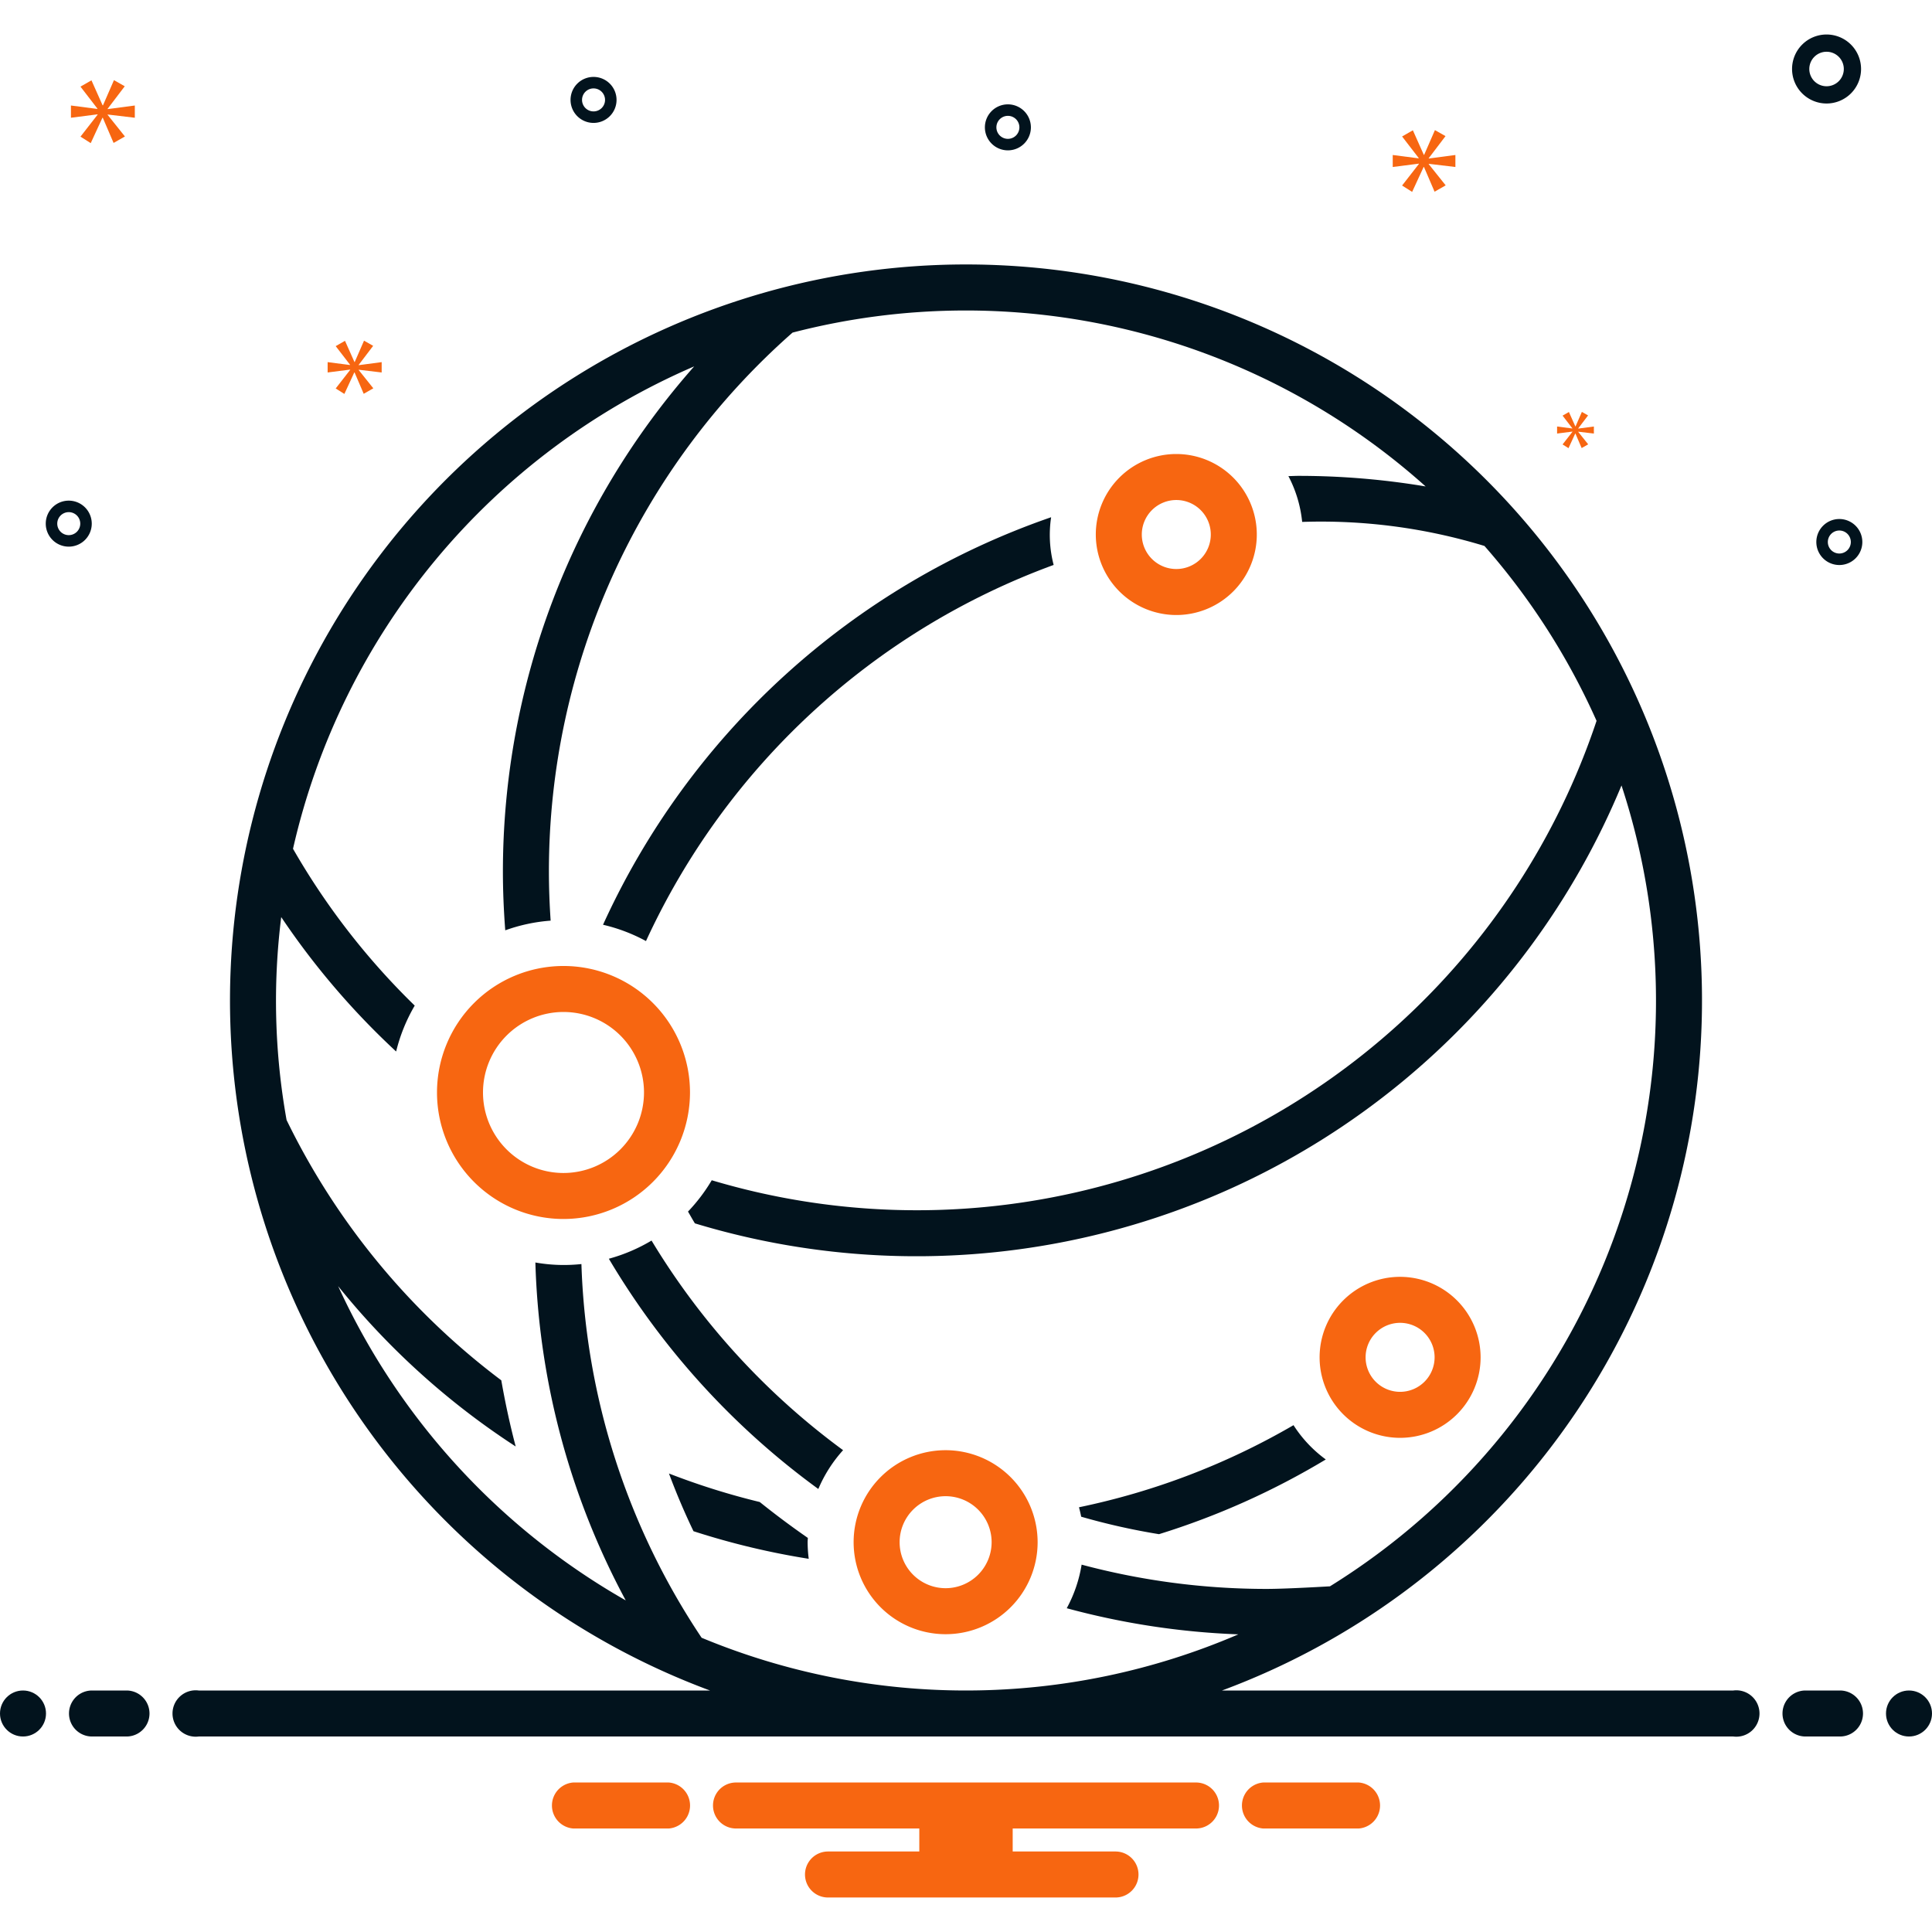 <svg id="Internet" viewBox="0 0 168 168" xmlns="http://www.w3.org/2000/svg"><path class="color0bceb2 svgShape" d="M60 94.999a11 11 0 10-11 11A11.012 11.012 0 0060 94.999zm-11 7a7 7 0 117-7A7.008 7.008 0 0149 101.999zM121.748 111.029a7 7 0 107 7A7.008 7.008 0 00121.748 111.029zm0 10a3 3 0 113-3A3.003 3.003 0 01121.748 121.029zM82.228 126.104a8 8 0 108 8A8.009 8.009 0 0082.228 126.104zm0 12a4 4 0 114-4A4.004 4.004 0 0182.228 138.104zM102.287 53.48a7 7 0 10-7-7A7.008 7.008 0 00102.287 53.48zm0-10a3 3 0 11-3 3A3.003 3.003 0 01102.287 43.48z" fill="#f76611"></path><path class="color2d4356 svgShape" d="M112.479 123.928a62.192 62.192 0 01-18.654 7.139c.071.271.138.542.19.82a57.891 57.891 0 006.768 1.52 66.148 66.148 0 0014.503-6.497A11.073 11.073 0 01112.479 123.928zM70.247 133.732q-2.147-1.489-4.182-3.122a62.288 62.288 0 01-7.894-2.479q.949 2.553 2.132 5.017A66.065 66.065 0 0070.324 135.548a12.02 12.02 0 01-.096-1.444C70.228 133.978 70.243 133.857 70.247 133.732zM91.622 49.125a10.335 10.335 0 01-.22-4.148 66.764 66.764 0 00-38.965 35.436 14.898 14.898 0 013.736 1.418A62.754 62.754 0 0191.622 49.125zM56.656 107.875a14.892 14.892 0 01-3.712 1.581 66.971 66.971 0 0018.215 20.021 12.012 12.012 0 012.153-3.375A62.933 62.933 0 0156.656 107.875zM158.831 9a3 3 0 10-3-3A3.003 3.003 0 00158.831 9zm0-4.5a1.5 1.5 0 11-1.5 1.5A1.501 1.501 0 01158.831 4.5zM87.643 9.074a2 2 0 102 2A2.002 2.002 0 0087.643 9.074zm0 3a1 1 0 111-1A1.001 1.001 0 0187.643 12.074zM159.942 45.132a2 2 0 102 2A2.002 2.002 0 00159.942 45.132zm0 3a1 1 0 111-1A1.001 1.001 0 01159.942 48.132zM5.979 43.534a2 2 0 102 2A2.002 2.002 0 005.979 43.534zm0 3a1 1 0 111-1A1.001 1.001 0 015.979 46.534zM50.218 7.254a2 2 0 102.828.039A2.002 2.002 0 0050.218 7.254zm2.092 2.15a1 1 0 11.019-1.414A1.001 1.001 0 0152.31 9.405z" fill="#02131d"></path><polygon class="color0bceb2 svgShape" points="9.361 9.457 10.848 7.501 9.909 6.969 8.955 9.159 8.923 9.159 7.953 6.985 6.998 7.533 8.469 9.442 8.469 9.473 6.169 9.175 6.169 10.239 8.485 9.942 8.485 9.974 6.998 11.882 7.89 12.446 8.908 10.239 8.938 10.239 9.877 12.43 10.863 11.867 9.361 9.989 9.361 9.958 11.723 10.239 11.723 9.175 9.361 9.488 9.361 9.457" fill="#f76611"></polygon><polygon class="color0bceb2 svgShape" points="136.733 37.547 135.877 38.646 136.391 38.971 136.977 37.7 136.994 37.7 137.535 38.962 138.103 38.638 137.238 37.556 137.238 37.538 138.598 37.7 138.598 37.088 137.238 37.268 137.238 37.25 138.094 36.124 137.554 35.817 137.004 37.079 136.986 37.079 136.427 35.826 135.877 36.142 136.724 37.241 136.724 37.259 135.399 37.088 135.399 37.7 136.733 37.529 136.733 37.547" fill="#f76611"></polygon><polygon class="color0bceb2 svgShape" points="126.556 14.521 126.556 13.478 124.239 13.785 124.239 13.754 125.697 11.836 124.776 11.314 123.84 13.462 123.809 13.462 122.858 11.329 121.921 11.867 123.364 13.739 123.364 13.77 121.107 13.478 121.107 14.521 123.379 14.23 123.379 14.261 121.921 16.133 122.795 16.686 123.794 14.521 123.824 14.521 124.745 16.67 125.712 16.118 124.239 14.276 124.239 14.245 126.556 14.521" fill="#f76611"></polygon><polygon class="color0bceb2 svgShape" points="31.191 31.727 32.449 30.073 31.654 29.623 30.847 31.476 30.82 31.476 30 29.636 29.191 30.099 30.436 31.714 30.436 31.741 28.49 31.489 28.49 32.389 30.449 32.138 30.449 32.164 29.191 33.779 29.946 34.256 30.807 32.389 30.833 32.389 31.627 34.243 32.462 33.766 31.191 32.177 31.191 32.151 33.189 32.389 33.189 31.489 31.191 31.754 31.191 31.727" fill="#f76611"></polygon><circle class="color2d4356 svgShape" fill="#02131d" r="2" cy="149" cx="2"></circle><path class="color2d4356 svgShape" d="M11 147H8a2 2 0 000 4h3a2 2 0 000-4zM160 147h-3a2 2 0 000 4h3a2 2 0 000-4z" fill="#02131d"></path><circle class="color2d4356 svgShape" fill="#02131d" r="2" cy="149" cx="166"></circle><path class="color0bceb2 svgShape" d="M118.154 155h-8.308a2.006 2.006 0 000 4h8.308a2.006 2.006 0 000-4zM58.154 155H49.846a2.006 2.006 0 000 4h8.308a2.006 2.006 0 000-4zM104 155H64a2 2 0 000 4H79.94v2H72a2 2 0 000 4H97a2 2 0 000-4H88.06v-2H104a2 2 0 000-4z" fill="#f76611"></path><path class="color2d4356 svgShape" d="M150.721,147H106.26A64,64,0,1,0,61.74,147H17.279a2.017,2.017,0,1,0,0,4H150.721a2.017,2.017,0,1,0,0-4Zm-96.31-7.836a60.375,60.375,0,0,1-25.006-27.324,65.818,65.818,0,0,0,15.438,13.941c-.5-1.896-.913-3.816-1.252-5.753A62.544,62.544,0,0,1,24.92,97.393a58.761,58.761,0,0,1-.466-17.647,66.486,66.486,0,0,0,9.992,11.689,14.884,14.884,0,0,1,1.617-3.991A62.319,62.319,0,0,1,25.479,73.806a60.224,60.224,0,0,1,34.884-41.946A66.354,66.354,0,0,0,43.731,75.765c0,1.728.074,3.438.204,5.133a14.869,14.869,0,0,1,3.947-.842c-.097-1.418-.151-2.848-.151-4.291A62.409,62.409,0,0,1,68.917,28.922a59.926,59.926,0,0,1,55.051,13.377,66.918,66.918,0,0,0-11.048-.92c-.297,0-.589.019-.885.022a10.907,10.907,0,0,1,1.197,3.983,48.681,48.681,0,0,1,15.851,2.09,60.14,60.14,0,0,1,9.748,15.208,62.315,62.315,0,0,1-76.94,39.949,15.073,15.073,0,0,1-2.065,2.724c.201.34.391.688.599,1.024a66.367,66.367,0,0,0,80.575-38.079,59.908,59.908,0,0,1-25.352,69.642c-.051 0-3.727.225-5.516.225a62.253,62.253,0,0,1-16.078-2.111,11.912,11.912,0,0,1-1.293,3.79,66.284,66.284,0,0,0,14.921,2.272,59.896,59.896,0,0,1-46.672.295A62.018,62.018,0,0,1,50.558,109.918a14.246,14.246,0,0,1-4.003-.136A66.001,66.001,0,0,0,54.411,139.164Z" fill="#02131d"></path></svg>